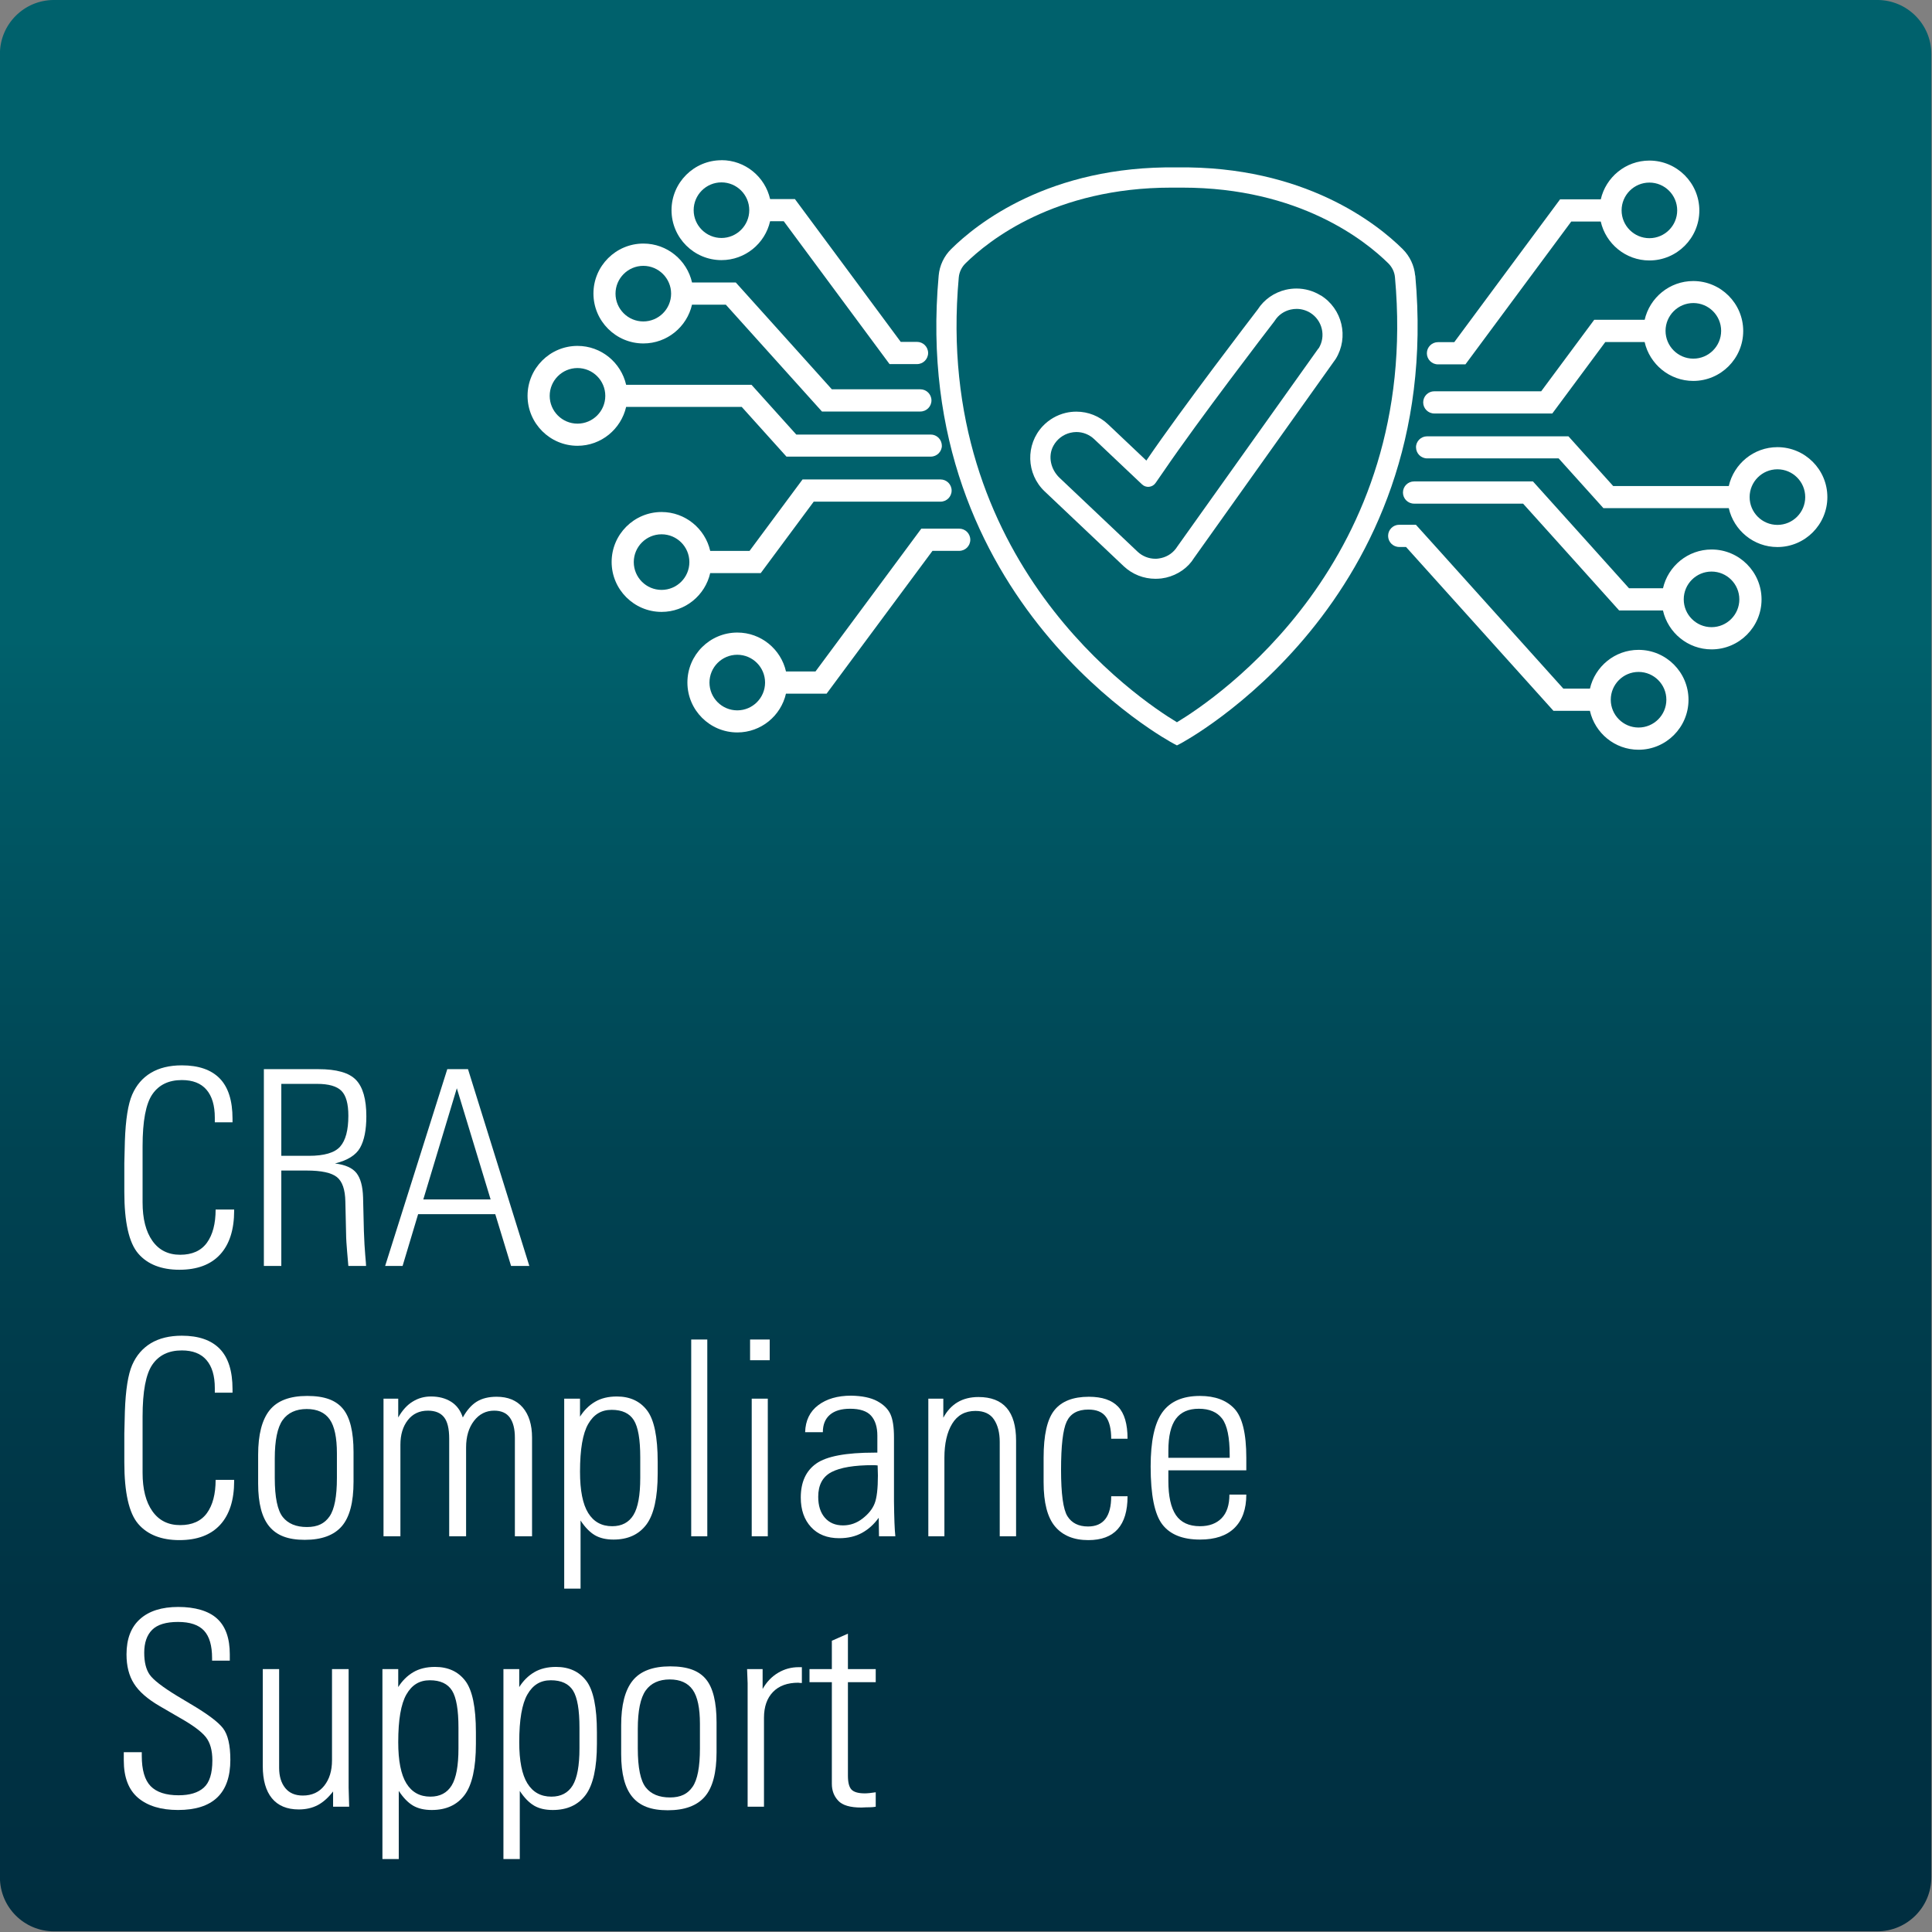 <?xml version="1.0" encoding="UTF-8" standalone="no"?>
<svg
   id="Ebene_1"
   data-name="Ebene 1"
   viewBox="0 0 150 150"
   version="1.1"
   width="150"
   height="150"
   xmlns="http://www.w3.org/2000/svg"
   xmlns:svg="http://www.w3.org/2000/svg">
  <rect x="0" y="0" width="150" height="150" fill="#808080" stroke="none"/>
  <defs
     id="defs6">
    <style
       id="style1">
      .cls-1 {
        fill: #fff;
      }

      .cls-2 {
        fill: none;
      }

      .cls-3 {
        clip-path: url(#clippath);
      }

      .cls-4 {
        fill: url(#Unbenannter_Verlauf_2);
      }
    </style>
    <clipPath
       id="clippath">
      <path
         class="cls-2"
         d="m 15.02,7.09 c -4.39,0 -7.94,3.55 -7.94,7.93 v 267.59 c 0,4.39 3.55,7.94 7.94,7.94 h 267.59 c 4.38,0 7.94,-3.55 7.94,-7.94 V 15.02 c 0,-4.38 -3.56,-7.93 -7.94,-7.93 z"
         id="path1" />
    </clipPath>
    <linearGradient
       id="Unbenannter_Verlauf_2"
       data-name="Unbenannter Verlauf 2"
       x1="-155.64"
       y1="571.26"
       x2="-151.2"
       y2="571.26"
       gradientTransform="matrix(0,63.78,63.78,0,-36286.16,9933.92)"
       gradientUnits="userSpaceOnUse">
      <stop
         offset="0"
         stop-color="#00616c"
         id="stop1" />
      <stop
         offset=".33"
         stop-color="#00616c"
         id="stop2" />
      <stop
         offset=".36"
         stop-color="#005d69"
         id="stop3" />
      <stop
         offset=".6"
         stop-color="#004352"
         id="stop4" />
      <stop
         offset=".83"
         stop-color="#034"
         id="stop5" />
      <stop
         offset="1"
         stop-color="#002e40"
         id="stop6" />
    </linearGradient>
  </defs>
  <g
     id="g38"
     transform="matrix(0.529,0,0,0.529,-3.752,-3.752)">
    <g
       id="g37">
      <g
         class="cls-3"
         clip-path="url(#clippath)"
         id="g6">
        <rect
           class="cls-4"
           x="7.09"
           y="7.09"
           width="283.46"
           height="283.46"
           id="rect6"
           style="fill:url(#Unbenannter_Verlauf_2)" />
      </g>
    </g>
    <g
       id="g19">
      <path
         class="cls-1"
         d="m 262.37,95.06 c 0,2.25 -1.83,4.08 -4.08,4.08 -2.25,0 -4.08,-1.83 -4.08,-4.08 0,-2.25 1.83,-4.08 4.08,-4.08 2.25,0 4.08,1.83 4.08,4.08 m -11.21,-1.63 h -4.98 l -5.56,-6.19 -8.54,-9.49 h -17.45 c -0.9,0 -1.63,0.73 -1.63,1.63 0,0.9 0.73,1.63 1.63,1.63 h 16 l 7.57,8.41 6.53,7.27 h 6.43 c 0.74,3.26 3.65,5.71 7.14,5.71 4.04,0 7.33,-3.29 7.33,-7.33 0,-4.04 -3.29,-7.33 -7.33,-7.33 -3.48,0 -6.4,2.44 -7.14,5.71"
         id="path6" />
      <path
         class="cls-1"
         d="m 259.7,55.65 c 0,2.25 -1.83,4.08 -4.08,4.08 -2.25,0 -4.08,-1.83 -4.08,-4.08 0,-2.25 1.83,-4.08 4.08,-4.08 2.25,0 4.08,1.83 4.08,4.08 m -11.22,-1.62 h -7.41 l -7.78,10.49 H 217.6 c -0.9,0 -1.63,0.73 -1.63,1.63 0,0.9 0.73,1.63 1.63,1.63 h 17.32 l 7.78,-10.49 h 5.77 c 0.74,3.26 3.66,5.71 7.14,5.71 4.04,0 7.33,-3.29 7.33,-7.33 0,-4.04 -3.29,-7.33 -7.33,-7.33 -3.48,0 -6.4,2.44 -7.14,5.71"
         id="path7" />
      <path
         class="cls-1"
         d="m 253.25,37.97 c 0,2.25 -1.83,4.08 -4.08,4.08 -2.25,0 -4.08,-1.83 -4.08,-4.08 0,-2.25 1.83,-4.08 4.08,-4.08 2.25,0 4.08,1.83 4.08,4.08 m -11.22,-1.62 h -5.97 l -9.48,12.79 -6.05,8.17 h -2.39 c -0.9,0 -1.63,0.73 -1.63,1.63 0,0.9 0.73,1.63 1.63,1.63 h 4.03 l 7.03,-9.49 8.5,-11.47 h 4.33 c 0.74,3.26 3.66,5.71 7.14,5.71 4.04,0 7.33,-3.29 7.33,-7.33 0,-4.04 -3.29,-7.33 -7.33,-7.33 -3.48,0 -6.4,2.44 -7.14,5.71"
         id="path8" />
      <path
         class="cls-1"
         d="m 267.96,75.97 c 2.25,0 4.08,1.83 4.08,4.08 0,2.25 -1.83,4.08 -4.08,4.08 -2.25,0 -4.08,-1.83 -4.08,-4.08 0,-2.25 1.83,-4.08 4.08,-4.08 m -53.04,-3.23 c 0,0.9 0.73,1.63 1.63,1.63 h 19.3 l 6.57,7.3 h 18.4 c 0.74,3.26 3.65,5.71 7.14,5.71 4.04,0 7.33,-3.29 7.33,-7.33 0,-4.04 -3.28,-7.33 -7.33,-7.33 -3.48,0 -6.4,2.45 -7.14,5.71 h -16.96 l -6.57,-7.3 h -20.75 c -0.9,0 -1.63,0.73 -1.63,1.63"
         id="path9" />
      <path
         class="cls-1"
         d="m 251.66,109.79 c 0,2.25 -1.83,4.08 -4.08,4.08 -2.25,0 -4.08,-1.83 -4.08,-4.08 0,-2.25 1.83,-4.08 4.08,-4.08 2.25,0 4.08,1.83 4.08,4.08 m -11.22,-1.63 h -3.9 L 217.77,87.29 214.9,84.11 h -2.45 c -0.9,0 -1.63,0.73 -1.63,1.63 0,0.9 0.73,1.63 1.63,1.63 h 1 l 1.89,2.1 19.75,21.95 h 5.35 c 0.74,3.26 3.65,5.71 7.14,5.71 4.04,0 7.33,-3.29 7.33,-7.33 0,-4.04 -3.29,-7.33 -7.33,-7.33 -3.48,0 -6.4,2.44 -7.14,5.71"
         id="path10" />
      <path
         class="cls-1"
         d="m 97.43,50.19 c 0,-2.25 1.84,-4.08 4.08,-4.08 2.24,0 4.08,1.83 4.08,4.08 0,2.25 -1.83,4.08 -4.08,4.08 -2.25,0 -4.08,-1.83 -4.08,-4.08 m 11.22,1.62 h 4.97 l 5.57,6.19 8.54,9.49 h 14.44 c 0.9,0 1.63,-0.73 1.63,-1.63 0,-0.9 -0.73,-1.63 -1.63,-1.63 h -12.99 l -7.56,-8.41 -6.54,-7.27 h -6.42 c -0.74,-3.26 -3.65,-5.71 -7.14,-5.71 -4.04,0 -7.33,3.29 -7.33,7.33 0,4.04 3.29,7.33 7.33,7.33 3.48,0 6.4,-2.44 7.14,-5.71"
         id="path11" />
      <path
         class="cls-1"
         d="m 100.11,89.59 c 0,-2.25 1.83,-4.08 4.08,-4.08 2.25,0 4.08,1.83 4.08,4.08 0,2.25 -1.83,4.08 -4.08,4.08 -2.25,0 -4.08,-1.83 -4.08,-4.08 m 11.22,1.62 h 7.41 l 7.78,-10.49 h 18.61 c 0.9,0 1.63,-0.73 1.63,-1.63 0,-0.9 -0.73,-1.63 -1.63,-1.63 h -20.25 l -7.78,10.49 h -5.77 c -0.74,-3.26 -3.66,-5.71 -7.14,-5.71 -4.04,0 -7.33,3.29 -7.33,7.33 0,4.04 3.29,7.33 7.33,7.33 3.48,0 6.4,-2.44 7.14,-5.71"
         id="path12" />
      <path
         class="cls-1"
         d="m 111.22,107.27 c 0,-2.25 1.83,-4.08 4.08,-4.08 2.25,0 4.08,1.83 4.08,4.08 0,2.25 -1.83,4.08 -4.08,4.08 -2.25,0 -4.08,-1.83 -4.08,-4.08 m 11.22,1.63 h 5.97 l 9.48,-12.79 6.06,-8.17 h 3.92 c 0.9,0 1.63,-0.73 1.63,-1.63 0,-0.9 -0.73,-1.63 -1.63,-1.63 h -5.56 l -7.03,9.49 -8.5,11.47 h -4.33 c -0.74,-3.26 -3.66,-5.71 -7.14,-5.71 -4.05,0 -7.33,3.29 -7.33,7.33 0,4.04 3.28,7.33 7.33,7.33 3.48,0 6.4,-2.44 7.14,-5.71"
         id="path13" />
      <path
         class="cls-1"
         d="m 91.85,69.27 c -2.25,0 -4.08,-1.83 -4.08,-4.08 0,-2.25 1.83,-4.08 4.08,-4.08 2.25,0 4.08,1.83 4.08,4.08 0,2.25 -1.83,4.08 -4.08,4.08 m 53.47,3.23 c 0,-0.9 -0.73,-1.63 -1.63,-1.63 h -19.73 l -6.57,-7.3 h -18.4 c -0.75,-3.26 -3.65,-5.71 -7.14,-5.71 -4.04,0 -7.33,3.29 -7.33,7.33 0,4.04 3.29,7.33 7.33,7.33 3.48,0 6.39,-2.45 7.14,-5.71 h 16.96 l 6.57,7.3 h 21.18 c 0.9,0 1.63,-0.73 1.63,-1.63"
         id="path14" />
      <path
         class="cls-1"
         d="m 112.98,33.86 c 2.25,0 4.08,1.83 4.08,4.08 0,2.25 -1.84,4.08 -4.08,4.08 -2.24,0 -4.08,-1.83 -4.08,-4.08 0,-2.25 1.83,-4.08 4.08,-4.08 m 0,-3.25 c -4.04,0 -7.33,3.29 -7.33,7.33 0,4.04 3.29,7.33 7.33,7.33 3.48,0 6.4,-2.44 7.14,-5.71 h 2 l 8.5,11.48 7.03,9.49 h 4.03 c 0.9,0 1.63,-0.73 1.63,-1.63 0,-0.9 -0.73,-1.63 -1.63,-1.63 h -2.39 l -6.05,-8.17 -9.48,-12.79 h -3.64 c -0.74,-3.26 -3.65,-5.71 -7.14,-5.71"
         id="path15" />
      <path
         class="cls-1"
         d="m 200.6,58.22 -20.69,29.05 c -0.57,0.92 -1.4,1.49 -2.37,1.72 -0.11,0.03 -0.24,0.05 -0.37,0.07 -0.17,0.03 -0.34,0.04 -0.5,0.04 -0.97,0 -1.91,-0.37 -2.62,-1.04 L 162.6,77.22 c -1.28,-1.21 -1.75,-3.16 -0.9,-4.71 0.54,-0.98 1.44,-1.65 2.48,-1.9 0.3,-0.07 0.6,-0.11 0.89,-0.11 0.97,0 1.9,0.37 2.61,1.04 l 7.03,6.65 c 0.58,0.55 1.52,0.45 1.98,-0.21 l 1.24,-1.79 c 5.18,-7.59 15.04,-20.44 16.15,-21.88 l 0.15,-0.21 c 0.49,-0.77 1.32,-1.35 2.28,-1.57 0.29,-0.07 0.6,-0.1 0.89,-0.1 0.69,0 1.38,0.2 1.98,0.56 1.79,1.11 2.35,3.46 1.24,5.24 m 0.3,-7.78 c -1.07,-0.66 -2.3,-1.01 -3.54,-1.01 -0.53,0 -1.06,0.06 -1.58,0.18 -1.7,0.4 -3.19,1.44 -4.1,2.87 -1.11,1.45 -11.02,14.38 -16.24,22.02 l -0.12,0.18 -5.62,-5.32 c -1.27,-1.2 -2.92,-1.86 -4.65,-1.86 -0.53,0 -1.06,0.06 -1.57,0.18 -1.29,0.31 -2.45,0.98 -3.36,1.94 -2.56,2.71 -2.44,7.01 0.27,9.58 l 11.61,10.99 c 1.27,1.19 2.92,1.84 4.65,1.84 0.29,0 0.59,-0.02 0.88,-0.05 0.23,-0.04 0.45,-0.07 0.68,-0.12 1.74,-0.41 3.24,-1.46 4.11,-2.89 l 20.8,-29.22 c 1.95,-3.18 0.96,-7.36 -2.21,-9.32"
         id="path16" />
      <path
         class="cls-1"
         d="m 179.82,113.09 c -5.64,-3.4 -35.8,-23.62 -32.01,-65.29 0.07,-0.77 0.42,-1.5 0.98,-2.05 3.38,-3.34 13.09,-11.12 30.21,-11.12 h 1.62 c 17.15,0 26.86,7.78 30.24,11.12 0.56,0.56 0.91,1.29 0.97,2.06 3.79,41.67 -26.34,61.88 -32.01,65.29 m 34.97,-65.57 c -0.13,-1.47 -0.79,-2.85 -1.84,-3.89 -3.73,-3.69 -14.39,-12.23 -33.11,-11.98 -18.77,-0.26 -29.41,8.29 -33.14,11.98 -1.06,1.04 -1.71,2.43 -1.84,3.89 -4.36,48.01 34.12,68.52 34.51,68.72 l 0.46,0.24 0.47,-0.24 c 0.39,-0.2 38.87,-20.7 34.51,-68.72"
         id="path17" />
      <path
         class="cls-1"
         d="m 38.62,171.81 v -0.68 c 0,-1.79 -0.41,-3.16 -1.22,-4.1 -0.81,-0.95 -2.02,-1.42 -3.62,-1.42 -1.92,0 -3.36,0.69 -4.32,2.08 -0.96,1.39 -1.44,3.93 -1.44,7.64 v 8.24 c 0,2.4 0.48,4.28 1.44,5.64 0.96,1.36 2.32,2.04 4.08,2.04 1.76,0 3.07,-0.59 3.92,-1.76 0.85,-1.17 1.28,-2.8 1.28,-4.88 h 2.72 v 0.16 c 0,2.8 -0.69,4.95 -2.06,6.44 -1.37,1.49 -3.36,2.24 -5.98,2.24 -2.62,0 -4.68,-0.79 -6.04,-2.38 -1.36,-1.58 -2.04,-4.6 -2.04,-9.06 v -4.2 l 0.08,-3.24 c 0.11,-3.17 0.47,-5.45 1.08,-6.84 0.61,-1.39 1.52,-2.45 2.74,-3.18 1.22,-0.73 2.73,-1.1 4.54,-1.1 2.45,0 4.31,0.64 5.56,1.92 1.25,1.28 1.88,3.25 1.88,5.92 v 0.52 z"
         id="path18" />
      <path
         class="cls-1"
         d="m 48.38,176.73 h 4.04 c 2.27,0 3.8,-0.45 4.6,-1.36 0.8,-0.91 1.2,-2.41 1.2,-4.52 0,-1.76 -0.34,-2.98 -1.02,-3.66 -0.68,-0.68 -1.87,-1.02 -3.58,-1.02 h -5.24 z m 5.44,-12.72 c 2.67,0 4.51,0.52 5.52,1.58 1.01,1.05 1.52,2.83 1.52,5.34 0,2 -0.31,3.54 -0.92,4.62 -0.61,1.08 -1.84,1.85 -3.68,2.3 1.52,0.19 2.57,0.66 3.16,1.42 0.59,0.76 0.91,1.94 0.96,3.54 l 0.12,4.96 c 0.05,1.47 0.12,2.64 0.2,3.54 0.08,0.89 0.12,1.42 0.12,1.58 h -2.6 c -0.03,-0.24 -0.09,-0.93 -0.18,-2.08 -0.09,-1.15 -0.14,-1.84 -0.14,-2.08 l -0.12,-5.28 c -0.03,-1.76 -0.44,-2.96 -1.24,-3.6 -0.8,-0.64 -2.28,-0.96 -4.44,-0.96 h -3.72 v 14 h -2.56 v -28.88 z"
         id="path19" />
    </g>
    <path
       class="cls-1"
       d="m 74.14,166.81 -4.92,16.32 h 9.88 z m 1.64,-2.8 9,28.88 H 82.1 l -2.32,-7.6 H 68.46 l -2.28,7.6 h -2.56 l 9.12,-28.88 z"
       id="path20" />
    <g
       id="g24">
      <path
         class="cls-1"
         d="m 38.62,211.49 v -0.68 c 0,-1.79 -0.41,-3.16 -1.22,-4.1 -0.81,-0.95 -2.02,-1.42 -3.62,-1.42 -1.92,0 -3.36,0.69 -4.32,2.08 -0.96,1.39 -1.44,3.93 -1.44,7.64 v 8.24 c 0,2.4 0.48,4.28 1.44,5.64 0.96,1.36 2.32,2.04 4.08,2.04 1.76,0 3.07,-0.59 3.92,-1.76 0.85,-1.17 1.28,-2.8 1.28,-4.88 h 2.72 v 0.16 c 0,2.8 -0.69,4.95 -2.06,6.44 -1.37,1.49 -3.36,2.24 -5.98,2.24 -2.62,0 -4.68,-0.79 -6.04,-2.38 -1.36,-1.58 -2.04,-4.6 -2.04,-9.06 v -4.2 l 0.08,-3.24 c 0.11,-3.17 0.47,-5.45 1.08,-6.84 0.61,-1.39 1.52,-2.44 2.74,-3.18 1.22,-0.73 2.73,-1.1 4.54,-1.1 2.45,0 4.31,0.64 5.56,1.92 1.25,1.28 1.88,3.25 1.88,5.92 v 0.52 z"
         id="path21" />
      <path
         class="cls-1"
         d="m 56.54,220.41 c 0,-2.32 -0.35,-3.99 -1.06,-5 -0.71,-1.01 -1.84,-1.52 -3.38,-1.52 -1.54,0 -2.75,0.54 -3.52,1.62 -0.77,1.08 -1.16,2.97 -1.16,5.66 v 2.84 c 0,2.85 0.4,4.76 1.18,5.74 0.79,0.98 1.96,1.46 3.54,1.46 1.58,0 2.6,-0.52 3.32,-1.56 0.72,-1.04 1.08,-2.92 1.08,-5.64 z m 2.44,-0.2 v 4.36 c 0,3.01 -0.57,5.19 -1.72,6.52 -1.15,1.33 -2.96,2 -5.44,2 -2.48,0 -4.11,-0.65 -5.2,-1.96 -1.09,-1.31 -1.64,-3.4 -1.64,-6.28 v -4.24 c 0,-2.96 0.56,-5.14 1.68,-6.54 1.12,-1.4 2.96,-2.1 5.52,-2.1 2.56,0 4.2,0.63 5.24,1.88 1.04,1.25 1.56,3.37 1.56,6.36"
         id="path22" />
      <path
         class="cls-1"
         d="m 75.02,215.13 c 0.59,-1.07 1.27,-1.84 2.04,-2.32 0.78,-0.48 1.75,-0.72 2.92,-0.72 1.65,0 2.93,0.52 3.84,1.58 0.9,1.06 1.36,2.53 1.36,4.42 v 14.48 h -2.52 v -14.48 c 0,-1.28 -0.25,-2.26 -0.74,-2.94 -0.49,-0.68 -1.26,-1.02 -2.3,-1.02 -1.2,0 -2.19,0.5 -2.96,1.5 -0.77,1 -1.16,2.3 -1.16,3.9 v 13.04 h -2.48 v -14.32 c 0,-1.47 -0.25,-2.52 -0.76,-3.16 -0.51,-0.64 -1.3,-0.96 -2.36,-0.96 -1.26,0 -2.24,0.47 -2.96,1.4 -0.72,0.93 -1.08,2.13 -1.08,3.6 v 13.44 h -2.48 v -20.2 h 2.16 v 2.76 c 0.61,-1.07 1.32,-1.85 2.14,-2.34 0.81,-0.5 1.7,-0.74 2.66,-0.74 1.14,0 2.12,0.25 2.94,0.76 0.82,0.51 1.4,1.28 1.74,2.32"
         id="path23" />
      <path
         class="cls-1"
         d="m 100.06,229.45 c 0.67,-1.09 1,-2.91 1,-5.44 v -3.04 c 0,-2.61 -0.31,-4.43 -0.94,-5.44 -0.63,-1.01 -1.72,-1.52 -3.26,-1.52 -1.54,0 -2.64,0.69 -3.44,2.08 -0.8,1.39 -1.2,3.72 -1.2,7 0,2.75 0.4,4.77 1.2,6.06 0.8,1.29 1.97,1.94 3.52,1.94 1.41,0 2.45,-0.55 3.12,-1.64 m 1.9,1.4 c -1.11,1.47 -2.72,2.2 -4.82,2.2 -1.09,0 -2,-0.21 -2.74,-0.64 -0.73,-0.43 -1.44,-1.15 -2.1,-2.16 v 10 h -2.4 v -27.88 h 2.32 v 2.64 c 0.59,-0.93 1.32,-1.66 2.2,-2.18 0.88,-0.52 1.95,-0.78 3.2,-0.78 1.92,0 3.4,0.68 4.44,2.04 1.04,1.36 1.56,3.88 1.56,7.56 v 1.68 c 0,3.55 -0.56,6.05 -1.66,7.52"
         id="path24" />
    </g>
    <rect
       class="cls-1"
       x="108.54"
       y="203.69"
       width="2.36"
       height="28.88"
       id="rect24" />
    <path
       class="cls-1"
       d="m 117.42,232.57 h 2.36 v -20.2 h -2.36 z m -0.24,-25.84 h 2.88 v -3.04 h -2.88 z"
       id="path25" />
    <g
       id="g36">
      <path
         class="cls-1"
         d="m 133.68,229.97 c 0.87,-0.67 1.46,-1.4 1.78,-2.22 0.32,-0.81 0.48,-2.18 0.48,-4.1 0,-0.21 -0.01,-0.71 -0.04,-1.48 -0.27,-0.03 -0.48,-0.04 -0.64,-0.04 -2.8,0 -4.84,0.34 -6.14,1.02 -1.29,0.68 -1.94,1.89 -1.94,3.62 0,1.31 0.33,2.33 0.98,3.08 0.66,0.75 1.54,1.12 2.66,1.12 1.04,0 2,-0.33 2.86,-1 m 4.62,-11.92 v 9.4 c 0.03,2.43 0.09,4.13 0.2,5.12 h -2.4 c 0,-0.37 -0.01,-1.28 -0.04,-2.72 -0.69,0.96 -1.51,1.7 -2.46,2.22 -0.95,0.52 -2.06,0.78 -3.34,0.78 -1.76,0 -3.14,-0.55 -4.14,-1.64 -1,-1.09 -1.5,-2.53 -1.5,-4.32 0,-2.27 0.76,-3.93 2.28,-5 1.52,-1.07 4.36,-1.6 8.52,-1.6 h 0.44 v -2.48 c 0,-1.28 -0.31,-2.26 -0.92,-2.94 -0.61,-0.68 -1.64,-1.02 -3.08,-1.02 -1.28,0 -2.27,0.29 -2.96,0.88 -0.69,0.59 -1.04,1.44 -1.04,2.56 h -2.6 c 0.05,-1.71 0.69,-3.03 1.92,-3.96 1.23,-0.93 2.84,-1.4 4.84,-1.4 1.6,0.03 2.87,0.29 3.82,0.8 0.94,0.51 1.59,1.15 1.94,1.92 0.35,0.77 0.52,1.91 0.52,3.4"
         id="path26" />
      <path
         class="cls-1"
         d="m 156.22,218.53 v 14.04 h -2.4 v -13.84 c 0,-1.36 -0.28,-2.46 -0.84,-3.3 -0.56,-0.84 -1.47,-1.26 -2.72,-1.26 -1.52,0 -2.66,0.63 -3.42,1.88 -0.76,1.25 -1.14,2.92 -1.14,5 v 11.52 h -2.36 v -20.2 h 2.2 v 2.8 c 1.09,-2.03 2.81,-3.04 5.16,-3.04 3.68,0 5.52,2.13 5.52,6.4"
         id="path27" />
      <path
         class="cls-1"
         d="m 172.58,218.25 h -2.4 c 0,-1.44 -0.26,-2.52 -0.78,-3.22 -0.52,-0.71 -1.38,-1.06 -2.58,-1.06 -1.57,0 -2.63,0.6 -3.18,1.78 -0.55,1.19 -0.82,3.54 -0.82,7.06 0,3.52 0.31,5.82 0.94,6.82 0.63,1 1.64,1.5 3.02,1.5 2.27,0 3.4,-1.48 3.4,-4.44 h 2.4 c 0,4.29 -1.92,6.44 -5.76,6.44 -2.13,0 -3.76,-0.67 -4.88,-2 -1.12,-1.33 -1.68,-3.49 -1.68,-6.48 v -3.6 c 0,-3.33 0.52,-5.66 1.58,-6.98 1.06,-1.32 2.74,-1.98 5.06,-1.98 1.95,0 3.38,0.49 4.3,1.46 0.92,0.97 1.38,2.54 1.38,4.7"
         id="path28" />
      <path
         class="cls-1"
         d="m 187.57,221.05 v -0.44 c 0,-2.56 -0.37,-4.33 -1.1,-5.3 -0.74,-0.97 -1.88,-1.46 -3.42,-1.46 -1.54,0 -2.64,0.49 -3.38,1.48 -0.73,0.99 -1.1,2.55 -1.1,4.68 v 1.04 z m 2.44,0 v 1.84 h -11.44 v 1.56 c 0,2.24 0.37,3.91 1.1,5 0.74,1.09 1.92,1.64 3.54,1.64 1.36,0 2.42,-0.4 3.18,-1.18 0.76,-0.78 1.14,-1.94 1.14,-3.46 h 2.48 c 0,2.13 -0.58,3.76 -1.74,4.9 -1.16,1.14 -2.84,1.7 -5.06,1.7 -2.56,0 -4.41,-0.75 -5.54,-2.24 -1.13,-1.49 -1.7,-4.32 -1.7,-8.48 0,-3.71 0.57,-6.36 1.72,-7.96 1.15,-1.6 2.99,-2.4 5.52,-2.4 2.21,0 3.9,0.63 5.06,1.88 1.16,1.25 1.74,3.65 1.74,7.2"
         id="path29" />
      <path
         class="cls-1"
         d="m 40.82,249.9 v 0.92 h -2.6 v -0.36 c 0,-1.84 -0.39,-3.19 -1.18,-4.04 -0.79,-0.85 -2.06,-1.28 -3.82,-1.28 -1.76,0 -3.03,0.39 -3.8,1.16 -0.77,0.77 -1.16,1.89 -1.16,3.36 0,1.39 0.27,2.46 0.8,3.22 0.53,0.76 1.87,1.8 4,3.1 l 2,1.2 c 2.45,1.44 4.04,2.63 4.76,3.56 0.72,0.93 1.08,2.48 1.08,4.64 0,4.91 -2.56,7.36 -7.68,7.36 -2.51,0 -4.46,-0.6 -5.86,-1.78 -1.4,-1.19 -2.1,-3.02 -2.1,-5.5 v -1.2 h 2.64 v 0.52 c 0,2.08 0.43,3.56 1.3,4.46 0.87,0.89 2.24,1.34 4.1,1.34 1.63,0 2.86,-0.37 3.7,-1.12 0.84,-0.75 1.26,-2.08 1.26,-4 0,-1.47 -0.32,-2.61 -0.96,-3.42 -0.64,-0.81 -1.91,-1.75 -3.8,-2.82 l -2.96,-1.72 c -1.79,-1.04 -3.05,-2.14 -3.78,-3.3 -0.74,-1.16 -1.1,-2.59 -1.1,-4.3 0,-2.27 0.66,-4 1.98,-5.18 1.32,-1.19 3.2,-1.78 5.62,-1.78 2.42,0 4.43,0.56 5.68,1.7 1.25,1.13 1.88,2.88 1.88,5.26"
         id="path30" />
      <path
         class="cls-1"
         d="m 45.66,252.06 h 2.4 v 14.48 c 0,1.25 0.3,2.24 0.9,2.98 0.6,0.74 1.46,1.1 2.58,1.1 1.33,0 2.38,-0.48 3.14,-1.44 0.76,-0.96 1.14,-2.2 1.14,-3.72 v -13.4 h 2.44 v 17.4 l 0.08,2.8 h -2.36 v -2.24 c -0.72,0.93 -1.48,1.6 -2.28,2.02 -0.8,0.41 -1.72,0.62 -2.76,0.62 -1.73,0 -3.04,-0.55 -3.94,-1.64 -0.89,-1.09 -1.34,-2.67 -1.34,-4.72 z"
         id="path31" />
      <path
         class="cls-1"
         d="m 73.38,269.14 c 0.67,-1.09 1,-2.91 1,-5.44 v -3.04 c 0,-2.61 -0.31,-4.43 -0.94,-5.44 -0.63,-1.01 -1.72,-1.52 -3.26,-1.52 -1.54,0 -2.64,0.69 -3.44,2.08 -0.8,1.39 -1.2,3.72 -1.2,7 0,2.75 0.4,4.77 1.2,6.06 0.8,1.29 1.97,1.94 3.52,1.94 1.41,0 2.45,-0.55 3.12,-1.64 m 1.9,1.4 c -1.11,1.47 -2.72,2.2 -4.82,2.2 -1.09,0 -2,-0.21 -2.74,-0.64 -0.73,-0.43 -1.44,-1.15 -2.1,-2.16 v 10 h -2.4 v -27.88 h 2.32 v 2.64 c 0.59,-0.93 1.32,-1.66 2.2,-2.18 0.88,-0.52 1.95,-0.78 3.2,-0.78 1.92,0 3.4,0.68 4.44,2.04 1.04,1.36 1.56,3.88 1.56,7.56 v 1.68 c 0,3.55 -0.56,6.05 -1.66,7.52"
         id="path32" />
      <path
         class="cls-1"
         d="m 91.14,269.14 c 0.66,-1.09 1,-2.91 1,-5.44 v -3.04 c 0,-2.61 -0.31,-4.43 -0.94,-5.44 -0.63,-1.01 -1.72,-1.52 -3.26,-1.52 -1.54,0 -2.64,0.69 -3.44,2.08 -0.8,1.39 -1.2,3.72 -1.2,7 0,2.75 0.4,4.77 1.2,6.06 0.8,1.29 1.97,1.94 3.52,1.94 1.41,0 2.45,-0.55 3.12,-1.64 m 1.9,1.4 c -1.11,1.47 -2.72,2.2 -4.82,2.2 -1.1,0 -2.01,-0.21 -2.74,-0.64 -0.73,-0.43 -1.44,-1.15 -2.1,-2.16 v 10 h -2.4 v -27.88 h 2.32 v 2.64 c 0.59,-0.93 1.32,-1.66 2.2,-2.18 0.88,-0.52 1.95,-0.78 3.2,-0.78 1.92,0 3.4,0.68 4.44,2.04 1.04,1.36 1.56,3.88 1.56,7.56 v 1.68 c 0,3.55 -0.56,6.05 -1.66,7.52"
         id="path33" />
      <path
         class="cls-1"
         d="m 109.82,260.1 c 0,-2.32 -0.35,-3.99 -1.06,-5 -0.71,-1.01 -1.83,-1.52 -3.38,-1.52 -1.55,0 -2.75,0.54 -3.52,1.62 -0.77,1.08 -1.16,2.97 -1.16,5.66 v 2.84 c 0,2.85 0.4,4.76 1.18,5.74 0.78,0.98 1.96,1.46 3.54,1.46 1.58,0 2.6,-0.52 3.32,-1.56 0.72,-1.04 1.08,-2.92 1.08,-5.64 z m 2.44,-0.2 v 4.36 c 0,3.01 -0.57,5.19 -1.72,6.52 -1.15,1.33 -2.96,2 -5.44,2 -2.48,0 -4.11,-0.65 -5.2,-1.96 -1.09,-1.31 -1.64,-3.4 -1.64,-6.28 v -4.24 c 0,-2.96 0.56,-5.14 1.68,-6.54 1.12,-1.4 2.96,-2.1 5.52,-2.1 2.56,0 4.2,0.63 5.24,1.88 1.04,1.25 1.56,3.37 1.56,6.36"
         id="path34" />
      <path
         class="cls-1"
         d="m 124.78,251.78 v 2.32 c -0.21,0 -0.39,-0.01 -0.52,-0.04 -1.6,0 -2.84,0.45 -3.72,1.36 -0.88,0.91 -1.32,2.17 -1.32,3.8 v 13.04 h -2.4 v -18.12 l -0.08,-2.08 h 2.28 v 2.92 c 0.59,-1.04 1.35,-1.83 2.28,-2.38 0.93,-0.55 1.93,-0.82 3,-0.82 z"
         id="path35" />
      <path
         class="cls-1"
         d="m 131.54,252.06 h 4.08 v 1.92 h -4.08 v 13.72 c 0,0.99 0.17,1.67 0.52,2.04 0.35,0.37 1,0.56 1.96,0.56 0.16,0 0.39,-0.01 0.68,-0.04 0.29,-0.03 0.6,-0.07 0.92,-0.12 v 2.12 c -0.27,0.05 -0.56,0.08 -0.86,0.08 -0.3,0 -0.72,0.01 -1.26,0.04 -1.63,0 -2.76,-0.33 -3.38,-1 -0.63,-0.67 -0.94,-1.49 -0.94,-2.48 v -14.92 h -3.28 v -1.92 h 3.28 v -4.16 l 2.36,-1.04 z"
         id="path36" />
    </g>
  </g>
</svg>
